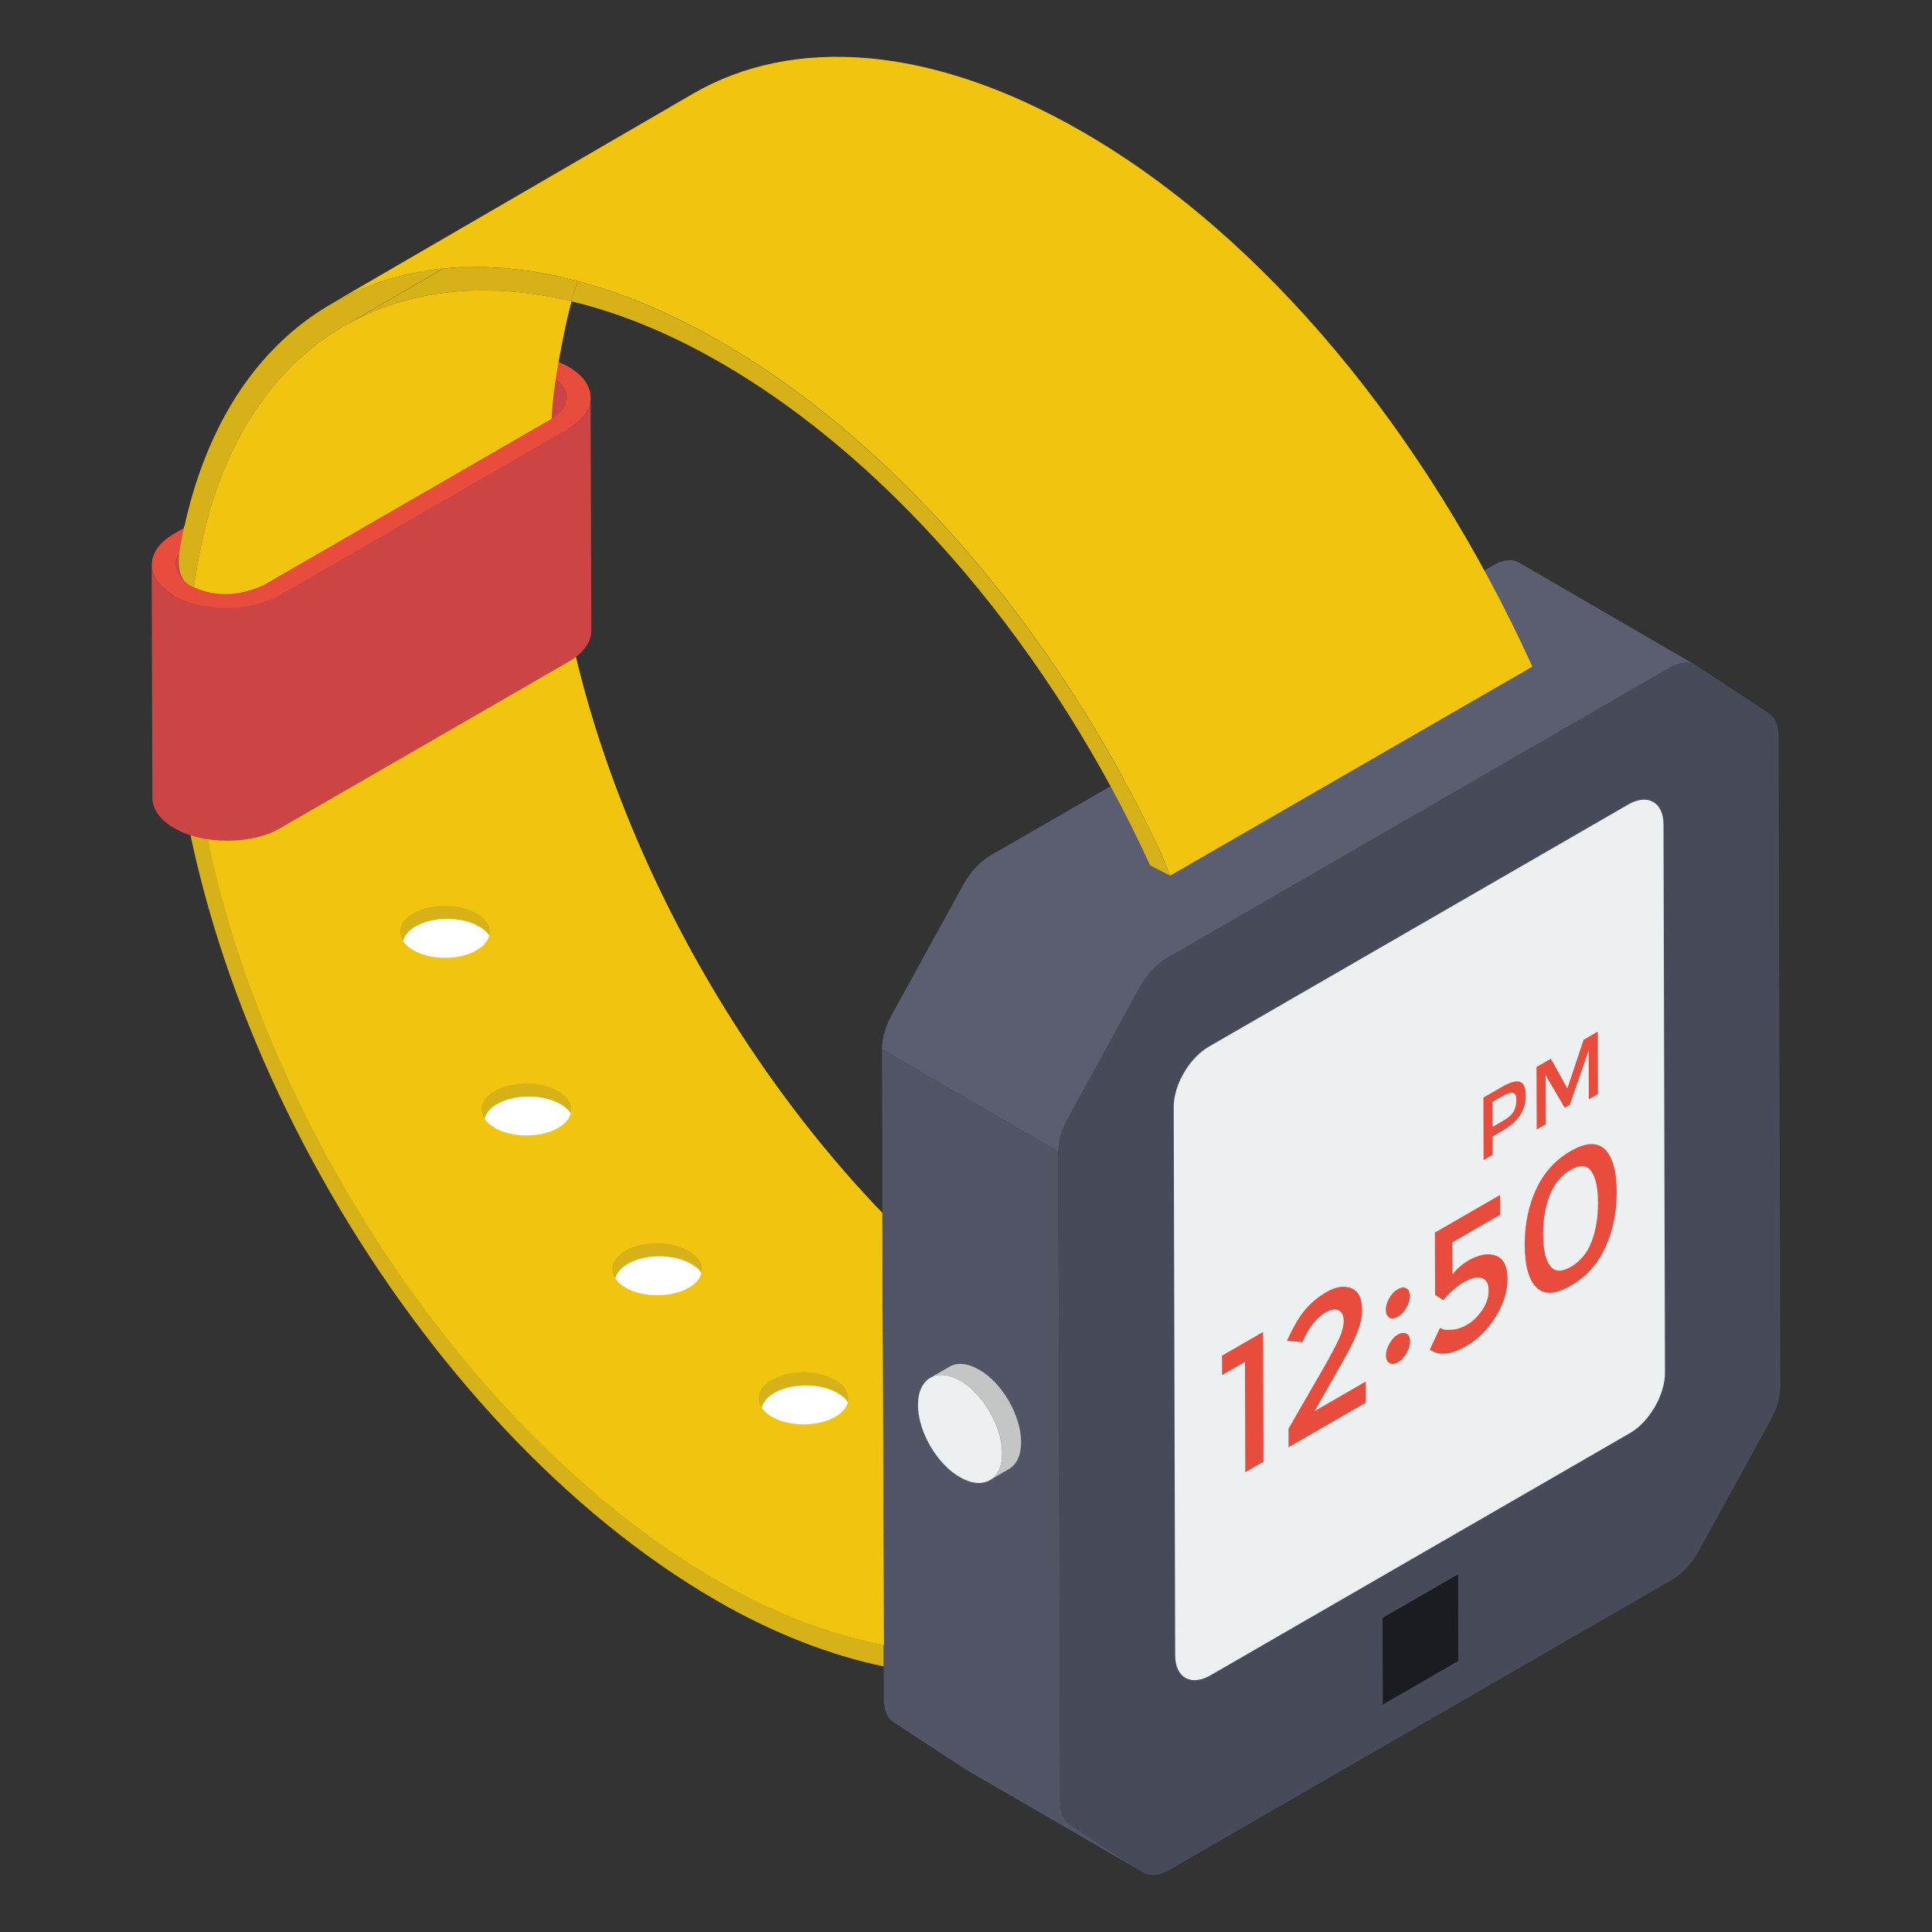<?xml version="1.0" encoding="UTF-8"?> <svg xmlns="http://www.w3.org/2000/svg" id="Layer_1" height="512" viewBox="0 0 51 51" width="512"><rect x="0" y="0" width="51" height="51" fill="#333333" stroke="none"/><g><path d="m23.33 43.419v.571c-1.377-.285-2.885-.856-4.4-1.731-7.978-4.604-14.442-15.809-14.412-24.958.01-4.83 1.82-8.146 4.693-9.523.01-.01.01-.01.02-.01.187-.098.384-.177.59-.256.01 0 .029-.01.049-.01.157-.059.325-.118.492-.167.039-.01.079-.01.118-.03.148-.029.295-.069.443-.098.059-.02.128-.02.187-.039.138-.02.266-.039.403-.059.059-.01.118-.01.177-.02l-2.548 1.485-.039.02-.02.02c-.03.01-.059.03-.089.049-.128.079-.246.157-.364.236-.029.02-.049.03-.069.049-.128.089-.256.187-.374.285-.01.01-.029.02-.039.039-.128.098-.256.207-.374.325-.01.01-.01.02-.02.02-.128.128-.246.256-.374.393-.748.846-1.338 1.909-1.751 3.178-.079.246-.157.502-.216.767-.059.216-.108.433-.138.659-.02.049-.03.108-.03.167-.049.226-.089.453-.118.698-.039.285-.069.58-.089.885v.01c-.02.256-.039.531-.03.807-.02.128-.02.266-.02.393 0 1.092.089 2.204.275 3.335.049.374.118.738.197 1.112.905 4.466 5.716 7.048 8.638 10.865.541.708 1.102 1.387 1.692 2.027.295.335.59.649.895.944 1.515 1.535 3.158 2.843 4.86 3.827.866.502-.915 2.908-.098 3.213.108.039.207.079.315.108.049.02.098.029.148.049.472.157.976.275 1.419.364z" fill="#d6b218"></path><g><path d="m30.135 49.403-4.636-2.69-1.91-1.249c-.168-.108-.258-.324-.258-.601l-.048-17.169 4.654 2.702.048 17.169c0 .282.096.498.258.601z" fill="#525566"></path><g><path d="m44.079 17.623c.265-.153.518-.171.699-.055l1.912 1.257c.165.107.258.319.259.596l.047 17.171c.001.278-.09.599-.255.897l-1.899 3.453c-.18.329-.432.603-.697.755l-13.29 7.673c-.265.153-.518.171-.699.05l-1.912-1.253c-.165-.107-.258-.323-.259-.601l-.047-17.171c-.001-.278.09-.595.255-.893l1.899-3.457c.18-.324.432-.598.697-.751z" fill="#474b59"></path></g><path d="m44.758 17.556c-.18-.102-.42-.084-.679.066l-13.29 7.675c-.264.15-.516.426-.697.751l-1.898 3.459c-.168.294-.258.613-.258.889l-4.654-2.702c0-.282.09-.595.252-.895l1.904-3.459c.18-.324.432-.595.697-.751l13.29-7.669c.252-.15.498-.174.679-.066z" fill="#5b5e71"></path></g><g><path d="m38.49 41.558.006 2.287-1.994 1.151-.006-2.287z" fill="#1a1c21"></path></g><g><path d="m42.985 21.235c.51-.294.925-.058.927.524l.039 14.479c.002.582-.411 1.296-.921 1.591l-11.081 6.398c-.51.294-.925.058-.927-.524l-.039-14.479c-.002-.582.411-1.296.921-1.591z" fill="#ecf0f1"></path></g><g fill="none"><path d="m9.816 7.516c-.201.074-.396.158-.588.249.191-.092.388-.175.588-.249z"></path><path d="m30.555 22.321c-2.629-5.55-6.813-10.577-11.524-13.297-.996-.574-1.968-1.019-2.908-1.34.939.321 1.911.766 2.906 1.34 4.712 2.72 8.897 7.747 11.527 13.297z"></path><path d="m15.408 7.462c-.053-.015-.105-.026-.157-.04-0.0 0-0.0 0-0.0.001.053.014.105.025.158.039z"></path><path d="m7.381 10.011c-1.497 1.694-2.377 4.261-2.387 7.562-.016 5.706 2.578 12.23 6.487 17.341-3.908-5.112-6.5-11.636-6.485-17.344.009-3.299.888-5.866 2.385-7.56z"></path><path d="m23.33 44.387v-.001"></path><path d=""></path></g><path d="m15.251 7.423c0-0.0 0-0.0 0-.001-.077-.02-.153-.038-.23-.057.076.019.153.037.23.057z" fill="#ecf0f1"></path><path d="m23.288 32.018.042 11.402c-.443-.089-.947-.207-1.419-.364-.049-.02-.098-.03-.148-.049-.108-.03-.207-.069-.315-.108-.817-.305-1.653-.689-2.509-1.19-2.745-1.584-5.302-3.974-7.457-6.798-3.906-5.106-6.503-11.628-6.483-17.344 0-1.653.226-3.109.63-4.378.413-1.269 1.003-2.332 1.751-3.178.128-.138.246-.266.374-.393.01 0 .01-.01.02-.02.118-.118.246-.226.374-.325.01-.02.029-.029.039-.039.118-.098.246-.197.374-.285.02-.02.039-.03.069-.049.118-.079.236-.157.364-.236.039-.02.069-.049.108-.069l.039-.02c1.643-.925 3.669-1.161 5.942-.62-.344 1.19-.541 2.558-.541 4.073-.02 6.759 3.61 14.648 8.746 19.99z" fill="#f1c40f"></path><path d="m23.288 32.018.042 11.402c-.443-.089-.947-.207-1.419-.364-.049-.02-.098-.03-.148-.049-.108-.03-.207-.069-.315-.108-.817-.305-1.653-.689-2.518-1.19-1.702-.984-3.345-2.292-4.86-3.827-.305-.305-.61-.62-.895-.944-.59-.639-1.151-1.318-1.692-2.027-2.922-3.817-5.116-8.421-6.021-12.887-.069-.374-.138-.748-.197-1.112-.177-1.141-.266-2.253-.266-3.345 0-.128 0-.256.01-.384-.01-.275.01-.551.03-.807 0-.01 0-.01 0-.01.02-.305.049-.6.089-.885.03-.236.069-.472.118-.698 0-.059.01-.118.03-.167.039-.226.089-.443.138-.659.059-.266.138-.521.216-.767.413-1.269 1.003-2.332 1.751-3.178.128-.138.246-.266.374-.393.01 0 .01-.01.02-.02.118-.118.246-.226.374-.325.01-.02.029-.029.039-.039.118-.098.246-.197.374-.285.02-.02.039-.03.069-.049.118-.079.236-.157.364-.236.03-.02.059-.039.089-.049l.02-.02.039-.02c1.643-.925 3.669-1.161 5.942-.62-.344 1.19-.541 2.558-.541 4.073-.02 6.759 3.61 14.648 8.746 19.99z" fill="#f1c40f"></path><path d="m40.446 17.6-9.555 5.513c-.234-.577-.282-.685-.336-.793-2.63-5.549-6.81-10.576-11.524-13.296-.997-.577-1.97-1.021-2.907-1.339-.006 0-.006 0-.012-.006-.168-.054-.336-.108-.504-.156-.066-.018-.132-.042-.198-.06-.054-.018-.108-.024-.156-.042-.078-.018-.156-.036-.234-.054-.102-.024-.204-.054-.3-.078-.108-.024-.216-.042-.324-.06-.12-.024-.24-.048-.354-.066-.096-.012-.192-.024-.288-.036-.126-.012-.252-.03-.372-.042-.096-.012-.192-.012-.288-.018-.12-.006-.24-.018-.354-.018-.102 0-.21 0-.312.006h-.312c-.114.006-.234.018-.348.03-.024.006-.048.006-.072.006-.06.006-.126.012-.186.018-.132.018-.264.042-.396.066-.06.006-.126.018-.186.03-.15.03-.294.066-.444.102-.042.012-.078.024-.12.03-.168.048-.33.102-.492.162-.018.006-.036.012-.048.018-.204.072-.396.156-.589.246-.006.006-.012.006-.018.012-.162.078-.318.156-.474.246l9.543-5.543c2.63-1.531 6.276-1.315 10.293 1.003 4.81 2.775 9.068 7.957 11.873 14.119z" fill="#f1c40f"></path><path d="m9.211 7.774c.006-.003.011-.006.017-.009-.006.003-.011.006-.017.009z" fill="#d4d6d6"></path><path d="m15.082 7.954c1.253.299 2.576.832 3.944 1.622 4.673 2.698 8.807 7.741 11.335 13.269l.53.27c-.05-.109-.285-.686-.337-.794-2.63-5.549-6.815-10.576-11.527-13.297-.995-.574-1.966-1.019-2.906-1.34-.003-.001-.005-.002-.008-.003-.17-.058-.338-.108-.506-.158-.066-.02-.134-.043-.2-.062-.053-.015-.105-.025-.158-.039-.06.173-.116.351-.168.532z" fill="#d6b218"></path><path d="m9.08 8.61c-.029.017-.057.037-.086.055.037-.022.072-.047.109-.068z" fill="#d4d6d6"></path><path d="m15.082 7.954c.053-.181.109-.358.168-.532-.077-.02-.153-.039-.23-.057-.101-.025-.204-.054-.305-.075-.108-.024-.214-.04-.321-.06-.119-.022-.238-.048-.355-.066-.098-.015-.194-.024-.291-.036-.123-.015-.247-.034-.369-.044-.098-.009-.193-.011-.289-.016-.118-.007-.237-.016-.353-.019-.105-.002-.208.002-.312.004-.104.001-.209-0-.311.005-.118.006-.233.019-.349.029-.025.002-.051.004-.076.007l-2.543 1.479c1.636-.926 3.669-1.159 5.936-.617z" fill="#d6b218"></path><path d="m11.481 34.914c2.156 2.821 4.712 5.213 7.454 6.798.859.495 1.699.884 2.516 1.184-.817-.3-1.656-.69-2.515-1.186-2.742-1.583-5.298-3.975-7.454-6.795z" fill="#d4d6d6"></path><path d="m11.509 7.109c.059-.007.12-.01.18-.016l.001-0c-.06.006-.121.009-.181.016z" fill="#d4d6d6"></path><path d="m11.689 7.092-.001 0c.025-.003.051-.004.076-.007-.025.002-.051.004-.076.006z" fill="#d4d6d6"></path><g><path d="m40.126 28.559c.099.041.151.157.151.359.001.199-.05.374-.151.525-.101.151-.258.287-.468.408l-.256.148.001.485-.24.139-.005-1.649.491-.284c.217-.125.376-.169.476-.131zm-.169.78c.048-.086.071-.187.071-.301-0-.114-.031-.176-.093-.188-.06-.013-.157.019-.289.095l-.247.142.002.66.281-.162c.134-.077.226-.16.274-.246z" fill="#e74c3c"></path></g><g><path d="m42.178 27.231.005 1.649-.242.14-.004-1.288-.497 1.431-.136.079-.501-.855.004 1.288-.242.14-.005-1.649.378-.218.437.783.428-1.283z" fill="#e74c3c"></path></g><g><path d="m33.342 35.161.01 3.425-.48.277-.008-2.912-.605.349-.001-.513z" fill="#e74c3c"></path></g><g><path d="m35.017 34.106c.25-.144.466-.175.654-.101.188.074.284.267.285.576.001.176-.042.372-.119.577-.081.207-.225.494-.44.873l-.694 1.218 1.349-.779.002.557-2.04 1.178-.001-.491.904-1.566c.201-.353.344-.624.43-.806.081-.179.124-.342.124-.48-0-.132-.044-.229-.135-.27-.091-.047-.207-.024-.346.056-.245.141-.446.401-.608.782l-.409-.035c.134-.304.277-.558.435-.765.153-.199.359-.379.609-.523z" fill="#e74c3c"></path></g><g><path d="m36.9 35.229c.091-.053.163-.056.226-.02.063.03.096.099.097.198 0.0.105-.033.207-.095.315-.062.108-.134.188-.225.241-.086.05-.163.056-.221.017-.063-.036-.096-.099-.097-.204-0-.099.033-.207.095-.309.057-.105.134-.188.22-.238z" fill="#e74c3c"></path></g><g><path d="m36.899 34.76c-.086.05-.163.061-.221.023-.063-.041-.096-.105-.097-.209-0-.099.033-.207.095-.309.057-.105.134-.182.22-.232.091-.053.163-.061.226-.025.063.03.096.099.097.198 0.0.105-.033.207-.095.32-.062.108-.134.182-.225.235z" fill="#e74c3c"></path></g><g><path d="m39.596 31.545.001.524-1.257.726.002.844c.125-.155.264-.274.422-.365.283-.163.523-.203.726-.126.202.077.304.278.305.609.001.331-.104.662-.314 1.005-.211.337-.469.597-.777.774-.398.23-.72.261-.961.091l.268-.574.091.041c.038.011.12.013.24.005s.25-.05.389-.131c.144-.083.273-.208.388-.373.12-.169.177-.345.176-.533-.001-.188-.063-.295-.188-.328-.125-.033-.279.006-.471.117-.187.108-.369.269-.537.47l-.217-.14-.005-1.643z" fill="#e74c3c"></path></g><g><path d="m42.371 30.346c.202.203.304.575.306 1.116.002.54-.098 1.029-.299 1.465-.201.442-.503.776-.911 1.012-.408.236-.711.25-.913.041-.202-.203-.304-.575-.306-1.116-.002-.54.098-1.029.299-1.465.201-.436.503-.776.911-1.012.408-.236.711-.245.913-.041zm-.358 2.433c.115-.304.171-.646.17-1.032-.001-.386-.06-.662-.175-.827-.116-.171-.299-.181-.548-.037-.25.144-.432.371-.551.672-.119.306-.176.648-.175 1.029.001.386.06.662.18.824.121.168.303.178.553.034.25-.144.432-.365.546-.663z" fill="#e74c3c"></path></g><path d="m10.967 24.459c.465-.27 1.214-.27 1.682 0 .121.07.209.151.267.238.052-.207-.057-.425-.333-.584-.468-.27-1.217-.27-1.682 0-.337.196-.424.484-.26.731.035-.141.141-.277.326-.384z" fill="#d6b218"></path><path d="m13.117 29.149c.465-.27 1.214-.27 1.682 0 .121.07.209.151.267.238.052-.207-.057-.425-.333-.584-.468-.27-1.217-.27-1.682 0-.337.196-.424.484-.26.731.035-.141.141-.277.326-.384z" fill="#d6b218"></path><path d="m16.568 33.366c.465-.27 1.214-.27 1.682 0 .121.07.209.151.267.238.052-.207-.057-.425-.333-.584-.468-.27-1.217-.27-1.682 0-.337.196-.424.484-.26.731.035-.141.141-.277.326-.384z" fill="#d6b218"></path><path d="m20.433 36.774c.465-.27 1.214-.27 1.678-.002.123.071.212.153.27.241.052-.208-.058-.427-.336-.588-.464-.268-1.213-.268-1.678.002-.338.197-.425.486-.261.732.035-.141.141-.278.327-.385z" fill="#d6b218"></path><path d="m10.91 25.084c.464.268 1.217.266 1.674 0 .188-.11.296-.246.331-.388-.058-.087-.146-.168-.267-.238-.468-.27-1.217-.27-1.682 0-.185.108-.291.243-.326.384.058.088.147.17.27.241z" fill="#fff"></path><path d="m13.061 29.774c.464.268 1.217.266 1.674 0 .188-.11.296-.246.331-.388-.058-.087-.146-.168-.267-.238-.468-.27-1.217-.27-1.682 0-.185.108-.291.243-.326.384.058.088.147.17.27.241z" fill="#fff"></path><path d="m16.512 33.992c.464.268 1.217.266 1.674 0 .189-.11.296-.246.331-.388-.058-.086-.146-.168-.267-.238-.468-.27-1.217-.27-1.682 0-.185.108-.292.243-.326.384.058.088.147.17.27.241z" fill="#fff"></path><path d="m20.373 37.398c.468.27 1.221.268 1.678.002.188-.109.295-.245.331-.386-.059-.088-.147-.17-.27-.241-.464-.268-1.213-.268-1.678.002-.186.108-.292.244-.327.385.058.087.145.168.266.238z" fill="#fff"></path><g><g><path d="m26.955 38.073c0 .348-.122.592-.322.705l-.497.292c.191-.113.313-.357.322-.705 0-.705-.496-1.566-1.114-1.914-.304-.183-.583-.2-.792-.078l.506-.292c.2-.122.478-.104.792.078.609.348 1.105 1.209 1.105 1.914z" fill="#c4c6c6"></path></g><g><path d="m25.347 36.449c-.611-.353-1.112-.073-1.114.635-.002.702.496 1.559 1.107 1.911s1.112.073 1.114-.629c.002-.708-.496-1.565-1.107-1.918z" fill="#ecf0f1"></path></g></g><g><g><g><path d="m14.98 16.642c0-.195-.132-.396-.39-.547-.528-.308-1.383-.308-1.911 0l-7.632 4.401c-.264.157-.396.358-.396.56l-.019-6.148c0-.201.138-.409.402-.56l7.626-4.401c.528-.308 1.383-.308 1.911 0 .264.151.39.346.396.547z" fill="#c44"></path></g><g><path d="m15.609 16.642c0 .295-.195.591-.585.817l-7.626 4.401c-.371.22-.868.333-1.402.333-.528 0-1.025-.113-1.396-.333-.384-.22-.578-.509-.578-.805l-.019-6.148c.006.289.195.585.578.805.371.214.868.333 1.396.333.541 0 1.031-.119 1.402-.333l7.626-4.401c.39-.226.585-.522.585-.817z" fill="#c44"></path></g><g><path d="m12.217 9.688c.775-.447 2.031-.447 2.8 0s.766 1.175-.009 1.622l-7.626 4.403c-.373.216-.866.334-1.402.334-.528 0-1.028-.118-1.398-.334-.77-.447-.765-1.175.009-1.622zm-6.231 5.995c.36 0.0.701-.081.953-.227l7.626-4.403c.53-.306.533-.802.006-1.108-.526-.306-1.383-.306-1.912-0l-7.626 4.403c-.526.304-.533.802-.006 1.108.251.146.591.227.959.227z" fill="#e74c3c"></path></g></g></g><path d="m15.079 7.955s-.486 1.976-.516 3.099l-7.621 4.402c-.648.287-1.254.301-1.82.048.077-.66.234-1.353.426-2.06z" fill="#f1c40f"></path><path d="m5.122 15.504c-.53-.2-.444-.8-.257-1.606l.683-.454c-.193.681-.338 1.368-.426 2.06z" fill="#d6b218"></path><path d="m23.288 32.018.042 11.402v.571" fill="none"></path></g></svg> 